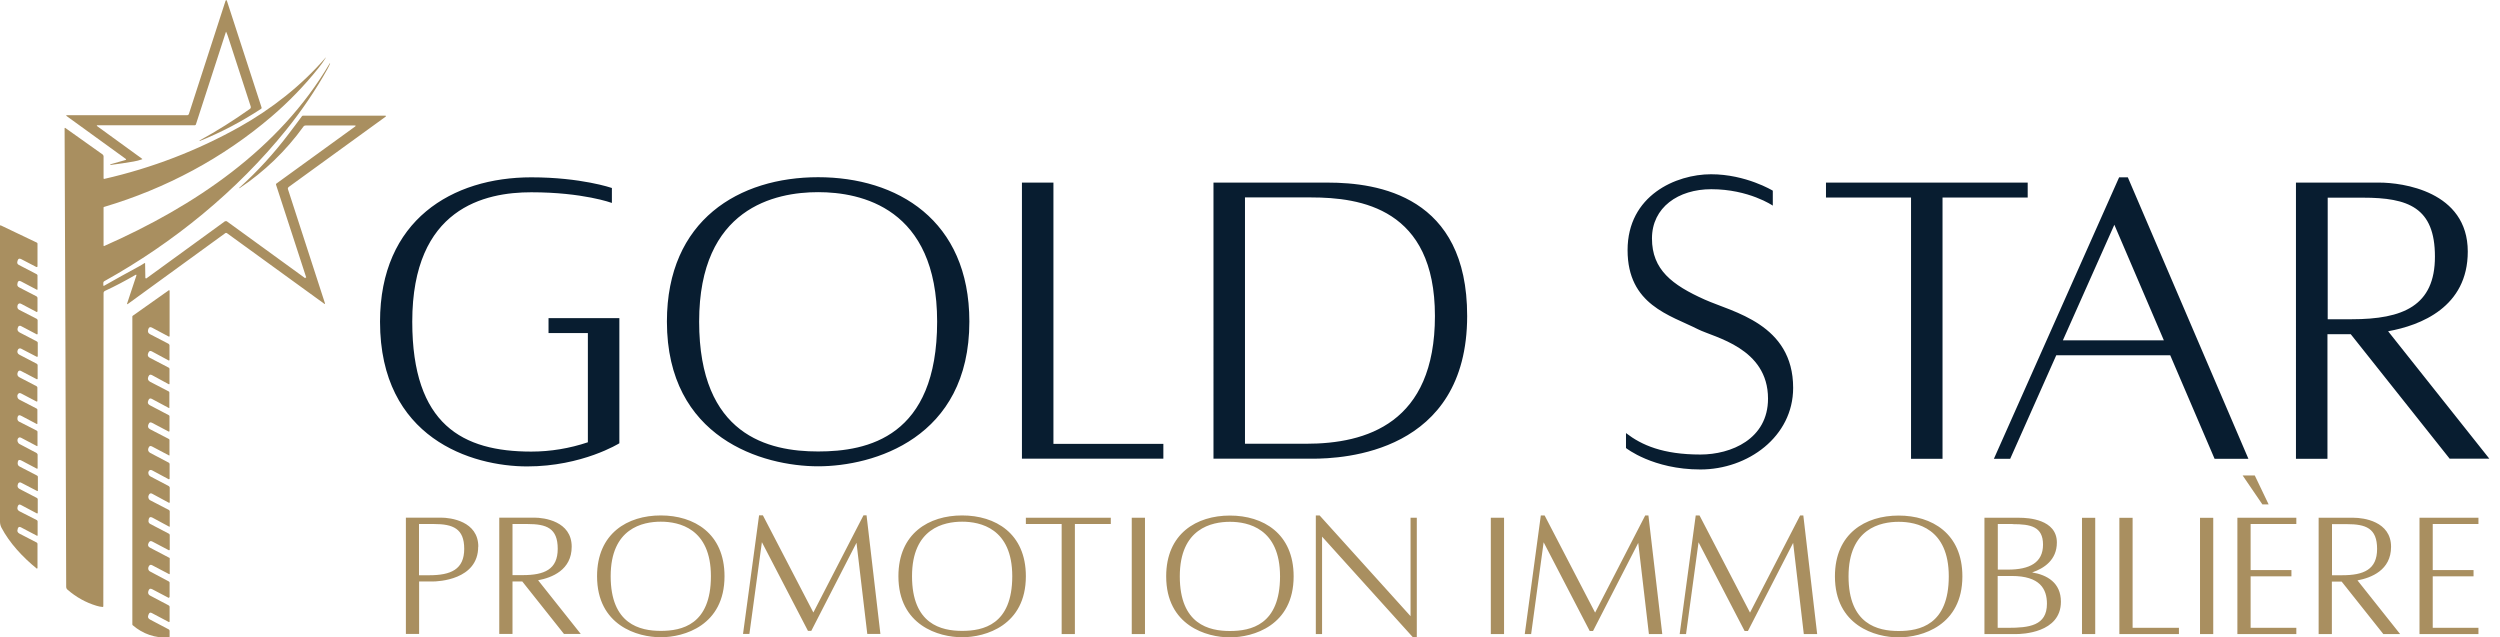 <?xml version="1.0" encoding="UTF-8"?>
<svg id="Layer_1" data-name="Layer 1" xmlns="http://www.w3.org/2000/svg" xmlns:xlink="http://www.w3.org/1999/xlink" viewBox="0 0 204 52">
  <defs>
    <style>
      .cls-1 {
        clip-path: url(#clippath);
      }

      .cls-2 {
        fill: none;
      }

      .cls-3 {
        fill: #081d30;
      }

      .cls-4 {
        fill: #a98f60;
      }
    </style>
    <clipPath id="clippath">
      <rect class="cls-2" y="0" width="203.13" height="52"/>
    </clipPath>
  </defs>
  <g class="cls-1">
    <g>
      <path class="cls-4" d="m18.47,2.61s-.02-.02-.03-.01c0,0-.01,0-.01.02l-2.45,7.55s-.04.05-.07.05h-7.93c-.1,0-.11.03-.03.09l3.65,2.65s.02.03,0,.04c0,0,0,0-.01,0-.22.08-.46.14-.69.18-.56.1-1.19.19-1.87.28-.01,0-.02,0-.03-.02v-.03s0,0,0,0l1.26-.36s.03-.03.03-.05c0,0,0,0,0,0,0,0,0-.01-.01-.02l-4.83-3.5c-.07-.05-.07-.08.03-.08h9.8c.06,0,.11-.04.13-.09L18.39.11c.05-.14.09-.14.14,0l2.81,8.65c.02.06,0,.1-.05.13-1.57,1.03-3.24,1.91-4.98,2.61-.01,0-.02,0-.03-.01,0,0,0-.02.01-.03,1.42-.78,2.79-1.64,4.11-2.58.06-.04.08-.12.06-.19-.58-1.78-1.19-3.64-1.82-5.6-.05-.16-.11-.32-.18-.48h0Z"/>
      <path class="cls-4" d="m24.93,22.65s.04,0,.05,0c0-.01,0-.02,0-.03l-2.46-7.56s0-.06.02-.07l6.43-4.66c.08-.06.07-.09-.03-.09h-4.01c-.07,0-.13.03-.17.09-1.43,1.98-3.19,3.68-5.22,5.03-.01,0-.01,0-.02,0,0,0,0-.02,0-.03,1.49-1.34,2.84-2.82,4.05-4.42.37-.48.72-.96,1.07-1.43.02-.03.05-.04.09-.04h6.68c.11,0,.12.03.03.1l-7.9,5.73s-.07.1-.05.15l3.02,9.31c.03.08,0,.09-.06.05l-7.94-5.76s-.08-.03-.12,0l-7.94,5.77c-.07.06-.1.04-.07-.05l.74-2.23c.03-.1,0-.12-.08-.07-.81.47-1.64.91-2.48,1.3-.06.03-.11.09-.11.17l-.02,25.57s-.02.05-.05.05h0c-.17-.01-.34-.05-.51-.1-.87-.26-1.67-.71-2.36-1.31-.07-.06-.11-.14-.11-.24-.03-12.23-.08-24.69-.13-37.39,0-.06.03-.07.07-.04l3.04,2.16s.07.08.07.14v1.8s.01.05.04.05h.01c3.87-.88,7.6-2.31,11.06-4.25,2.58-1.45,5.03-3.35,7.01-5.65h.01s.01,0,.01,0h0c-.18.3-.39.59-.61.86-1.14,1.43-2.42,2.75-3.81,3.94-3.96,3.39-8.62,5.88-13.66,7.38-.04,0-.07.04-.06.08v3.08s.01.04.03.04c0,0,0,0,.01,0,7.4-3.27,14.29-7.9,18.41-14.9,0-.01.02-.02.03,0,0,0,.02.02,0,.03-.07.15-.14.3-.22.44-.97,1.73-2.09,3.38-3.34,4.93-4.01,4.98-9.2,9.22-14.85,12.36-.06.03-.09.09-.09.16v.17c0,.06.03.07.08.04.93-.53,1.87-1.05,2.81-1.56.16-.09.32-.18.47-.28.02-.01.04,0,.05.01,0,0,0,0,0,0,0,0,0,.01,0,.02l.02,1.18s.02.04.05.04c0,0,.02,0,.03,0l6.41-4.66s.11-.03.16,0l6.39,4.64h0s0,0,0,0ZM1.59,34.42l1.41.72s.06.05.06.09v1.12c0,.06-.02.07-.07.04l-1.27-.67c-.12-.06-.21-.03-.27.09-.07.16,0,.35.16.43l1.38.73s.08.07.08.13v1.1s-.01.05-.03.05c0,0-.01,0-.02,0l-1.29-.68c-.15-.08-.25-.04-.28.13v.03c-.03.16.02.28.17.35l1.41.73s.06.05.06.09v1.14s-.01.03-.03.03c0,0-.01,0-.02,0l-1.33-.69c-.08-.04-.18-.01-.23.07,0,0,0,0,0,0v.03s-.03.06-.03.06c-.05.16,0,.28.15.36l1.42.74s.06.05.06.1v1.12s-.02.04-.04.04c0,0-.01,0-.02,0l-1.32-.7c-.12-.06-.19-.03-.24.09l-.02.06c-.06.17,0,.29.15.37l1.43.73s.05.05.05.09v1.15s-.01.03-.03.03c0,0-.01,0-.02,0l-1.31-.69c-.13-.07-.21-.03-.26.1v.03c-.07.17-.03.29.13.38l1.43.74s.05.05.05.09v1.98s-.02.05-.04.05c-.01,0-.02,0-.03-.01-1.13-.92-2.21-2.07-2.88-3.35-.07-.14-.11-.31-.11-.47v-24.12c0-.06.02-.08.08-.05l2.93,1.4s.06.05.05.09v1.82c0,.08-.04.1-.11.07l-1.23-.64c-.14-.07-.24-.03-.28.12l-.02.07c-.04.13,0,.23.12.29l1.46.76s.06.05.06.09v1.15s-.01.03-.03.03h-.01l-1.31-.69c-.15-.08-.24-.03-.28.13v.03c-.05.16,0,.27.15.34l1.41.73s.07.07.07.12v1.1s-.03.05-.05.05c0,0-.02,0-.02,0l-1.27-.67c-.12-.06-.21-.03-.27.08-.03.07-.04.14-.03.21.01.08.06.16.14.2l1.44.74s.07.06.07.11v1.11s-.02.05-.04.05c0,0,0,0,0,0,0,0-.02,0-.02,0l-1.31-.69c-.08-.04-.17-.01-.22.07v.02s-.03.06-.03.06c-.06.17-.01.29.15.38l1.42.74s.06.05.06.1v1.07c0,.08-.04.1-.11.06l-1.25-.65c-.09-.05-.21-.01-.26.08v.03s-.02.02-.02.02c-.06.17,0,.29.15.37l1.42.74s.06.06.06.1v1.12s-.02.04-.04.04c0,0-.01,0-.02,0l-1.32-.69c-.08-.04-.18-.01-.22.07,0,0,0,0,0,0v.02s-.03.05-.03.05c-.06.17-.01.31.15.39l1.4.73s.06.06.06.1v1.07c0,.08-.03.1-.1.06l-1.22-.64c-.13-.07-.22-.04-.29.09-.07.16,0,.35.16.42,0,0,0,0,0,0l1.39.72s.06.05.06.09v1.13s0,.04-.03.04c0,0-.02,0-.02,0l-1.29-.68c-.14-.08-.24-.03-.28.12,0,.01,0,.03,0,.04-.04.16.02.28.16.35h0s0,0,0,0Z"/>
      <path class="cls-4" d="m12.14,38.43s0,.02-.01.03c-.07.16,0,.34.15.42l1.5.79s.07.07.07.12v1.2s-.02.04-.04.04c0,0-.01,0-.02,0l-1.37-.74c-.12-.07-.21-.03-.27.09l-.02.04c-.07.15-.01.34.14.41l1.52.79s.06.06.06.1v1.24s-.01.03-.04.02l-1.37-.74c-.16-.09-.26-.04-.31.13v.05c-.05.14.01.28.14.34l1.53.8s.05.05.05.09v1.2s-.02.05-.05.05c0,0-.01,0-.02,0l-1.35-.71c-.13-.07-.22-.04-.29.09l-.02.04c-.08.16-.04.29.12.37l1.6.84s.01.01.01.03v1.24c0,.05-.02.07-.07.04l-1.37-.72c-.11-.06-.2-.03-.26.08l-.02.04c-.08.14-.03.32.11.39,0,0,0,0,0,0h0l1.54.82s.06.05.06.09v1.17s-.03.06-.06.07c0,0,0,0,0,0-.01,0-.02,0-.03,0l-1.33-.7c-.15-.08-.25-.04-.3.12l-.02.06c-.04.13.01.26.13.33l1.55.82s.06.05.06.1v1.21s-.02.04-.04.04c0,0-.01,0-.02,0l-1.4-.74c-.11-.06-.19-.03-.24.09l-.03.07c-.07.17-.03.29.14.38l1.52.8c.05.03.07.07.07.13v.46s-.02.07-.07.08c-1.12.04-2.1-.29-2.94-1.01-.02-.02-.03-.05-.03-.07v-25.12s.01-.05.03-.06l2.94-2.08s.07-.02.07.04v3.7s-.02.04-.04.04c0,0-.01,0-.02,0l-1.39-.74c-.14-.07-.23-.03-.28.11l-.02.06c-.05.17,0,.29.15.37l1.52.79s.07.07.07.11v1.21s-.02.04-.04.04c0,0-.01,0-.02,0l-1.39-.75c-.12-.06-.2-.03-.26.09l-.03.07c-.07.17-.02.29.14.37l1.55.81s.05.05.05.08v1.24s-.02.03-.03.03c0,0-.01,0-.02,0l-1.38-.75c-.13-.07-.22-.04-.28.1l-.02.04c-.07.17-.02.31.14.4l1.54.8s.04.04.04.07v1.26s-.01.02-.02.02h-.01l-1.4-.75c-.12-.07-.22-.03-.27.09l-.02.05c-.08.17-.03.29.13.38l1.56.82s.04.04.04.07v1.22s-.02.04-.04.04c0,0-.02,0-.02,0l-1.37-.72c-.13-.07-.22-.03-.27.1l-.02.04c-.07.17-.03.3.14.39l1.54.8s.04.04.04.07v1.24s0,.03-.02.03c0,0,0,0,0,0,0,0-.01,0-.01,0l-1.4-.74c-.13-.07-.22-.03-.27.1l-.02.04c-.06.17-.01.3.15.39l1.52.8s.06.06.06.1v1.2s-.02.05-.05.05c0,0-.01,0-.02,0l-1.36-.73c-.12-.06-.22-.04-.28.09h0s0,0,0,0Z"/>
      <path class="cls-3" d="m50.54,25.95v10.22s-3.02,1.89-7.52,1.89-12.01-2.27-12.01-11.81c0-8.31,5.92-11.78,12.34-11.78,4.08,0,6.58.87,6.58.87v1.22s-2.35-.87-6.58-.87c-3.77,0-9.71,1.26-9.71,10.56,0,8.42,4.12,10.6,9.71,10.6,1.57,0,3.13-.26,4.62-.76v-8.91h-3.21v-1.22h5.78Zm28.56.29c0,9.54-7.84,11.81-12.34,11.81s-12.34-2.27-12.34-11.81c0-8.31,5.92-11.78,12.34-11.78s12.34,3.47,12.34,11.78Zm-2.63,0c0-9.3-6.23-10.56-9.71-10.56s-9.71,1.26-9.71,10.56,5.67,10.6,9.71,10.6,9.71-1.17,9.71-10.6Zm18.46,9.97v1.22h-11.54V14.9h2.57v21.32h8.97Zm24.79-10.43c0,11.21-10.15,11.65-12.64,11.65-.21,0-.37,0-.46,0h-7.6V14.9h9.31c4.14,0,11.4,1.09,11.39,10.88Zm-2.63,0c0-8.77-6.05-9.67-10.12-9.67h-5.38v20.1h4.99c4.91,0,10.51-1.66,10.51-10.43h0Zm21.66,11.31c2.51,0,5.52-1.26,5.52-4.56,0-4.15-4.38-4.99-5.71-5.66-2.29-1.16-5.75-1.99-5.75-6.46s3.96-6.19,6.81-6.19,5.04,1.34,5.04,1.34v1.22s-1.95-1.34-5.02-1.34c-2.69,0-4.84,1.48-4.84,4.02s1.63,3.79,4.31,4.99c2.28,1.02,7.21,1.98,7.21,7.2,0,3.98-3.69,6.66-7.57,6.66s-6.07-1.75-6.07-1.75v-1.22c1.27.98,3.01,1.75,6.07,1.75h0s0,0,0,0Zm26.7-20.97h-6.94v21.32h-2.57v-21.32h-6.94v-1.22h16.46v1.22h0Zm11.64,12.87h-9.3l-3.76,8.45h-1.33l10.22-22.97h.71l9.84,22.97h-2.76l-3.62-8.45h0,0Zm-.52-1.22l-4.04-9.43-4.2,9.43h8.24Zm23.33,9.67l-8.08-10.17h-1.9v10.17h-2.57V14.9h6.81c1.83,0,7.21.68,7.21,5.63,0,4.53-3.84,6.02-6.5,6.5l8.26,10.4h-3.25Zm-9.97-11.39h1.97c4.2,0,6.79-1.1,6.79-5.11s-2.18-4.81-5.87-4.81h-2.88v9.92Z"/>
      <path class="cls-4" d="m39.02,44.61c0,2.72-3.29,2.84-3.73,2.84h-1.09v4.28h-1.08v-9.49h2.87c.77,0,3.04.28,3.04,2.37h0Zm-1.14.17c0-1.65-.92-2.02-2.47-2.02h-1.22v4.18h.83c1.77,0,2.86-.47,2.86-2.16,0,0,0,0,0,0Zm8.14,6.95l-3.4-4.28h-.8v4.28h-1.08v-9.49h2.87c.77,0,3.04.28,3.04,2.37,0,1.91-1.62,2.53-2.74,2.74l3.48,4.38h-1.37,0Zm-4.2-4.8h.83c1.77,0,2.86-.46,2.86-2.15s-.92-2.02-2.47-2.02h-1.22v4.18h0Zm17.3.09c0,4.02-3.3,4.98-5.2,4.98s-5.2-.96-5.2-4.98c0-3.5,2.49-4.96,5.2-4.96s5.2,1.46,5.2,4.96Zm-1.11,0c0-3.92-2.62-4.45-4.09-4.45s-4.09.53-4.09,4.45,2.39,4.46,4.09,4.46,4.09-.49,4.09-4.46Zm13.85,4.71h-1.09l-.88-7.44-3.69,7.19h-.27l-3.76-7.24-1.02,7.49h-.52l1.31-9.68h.31l4.12,7.93,4.09-7.93h.25l1.13,9.68h0,0Zm11.85-4.71c0,4.02-3.3,4.98-5.2,4.98s-5.2-.96-5.2-4.98c0-3.5,2.49-4.96,5.2-4.96s5.2,1.46,5.2,4.96Zm-1.11,0c0-3.92-2.62-4.45-4.09-4.45s-4.09.53-4.09,4.45,2.39,4.46,4.09,4.46,4.09-.49,4.09-4.46Zm8.04-4.26h-2.93v8.98h-1.08v-8.98h-2.92v-.51h6.93s0,.51,0,.51Zm1.71-.51h1.08v9.49h-1.08v-9.49h0Zm13.21,4.78c0,4.02-3.3,4.98-5.2,4.98s-5.2-.96-5.2-4.98c0-3.5,2.49-4.96,5.2-4.96s5.2,1.46,5.2,4.96Zm-1.11,0c0-3.92-2.62-4.45-4.09-4.45s-4.09.53-4.09,4.45,2.39,4.46,4.09,4.46,4.09-.49,4.09-4.46Zm11.15,4.98h-.3l-7.42-8.22v7.95h-.51v-9.68h.31l7.42,8.22v-8.03h.51v9.76Zm6.05-9.76h1.08v9.49h-1.08v-9.49Zm13.99,9.49h-1.09l-.87-7.44-3.69,7.19h-.27l-3.76-7.24-1.02,7.49h-.52l1.31-9.68h.31l4.12,7.93,4.09-7.93h.26l1.13,9.68h0,0Zm12.64,0h-1.09l-.87-7.44-3.69,7.19h-.27l-3.76-7.24-1.02,7.49h-.52l1.31-9.68h.31l4.12,7.93,4.09-7.93h.26l1.13,9.68h0Zm11.85-4.71c0,4.02-3.3,4.98-5.2,4.98s-5.2-.96-5.2-4.98c0-3.5,2.49-4.96,5.2-4.96s5.2,1.46,5.2,4.96Zm-1.11,0c0-3.92-2.62-4.45-4.09-4.45s-4.09.53-4.09,4.45,2.39,4.46,4.09,4.46,4.09-.49,4.09-4.46Zm9.15,2.07c0,2.57-3.23,2.64-3.64,2.64h-2.6v-9.49s2.14,0,2.87,0c.68,0,3.04.12,3.04,2.02,0,1.42-1.04,2.11-2.02,2.44,1.22.2,2.35.84,2.35,2.39,0,0,0,0,0,0Zm-3.94-6.34h-1.21v3.72h.83c1.77,0,2.86-.57,2.86-2.04s-1.01-1.67-2.47-1.67h0,0Zm2.8,6.51c0-1.21-.57-2.27-2.87-2.27h-1.15v4.23h.83c1.73,0,3.19-.17,3.19-1.96h0,0Zm2.86-7.02h1.08v9.49h-1.08v-9.49Zm7.91,8.98v.51h-4.86v-9.49h1.08v8.98h3.78,0Zm1.72-8.98h1.08v9.49h-1.08v-9.49Zm4.13.51v3.76h3.33v.51h-3.33v4.2h3.73v.51h-4.81v-9.49h4.81v.51h-3.73Zm-.65-3.96h.99l1.13,2.36h-.51l-1.61-2.36Zm11.48,12.94l-3.4-4.28h-.8v4.28h-1.08v-9.49h2.87c.77,0,3.04.28,3.04,2.37,0,1.91-1.62,2.53-2.74,2.74l3.48,4.38h-1.37,0Zm-4.2-4.8h.83c1.77,0,2.86-.46,2.86-2.15s-.92-2.02-2.47-2.02h-1.21v4.18h0,0Zm8.23-4.18v3.76h3.33v.51h-3.33v4.2h3.73v.51h-4.81v-9.49h4.81v.51h-3.73Z"/>
    </g>
  </g>
</svg>